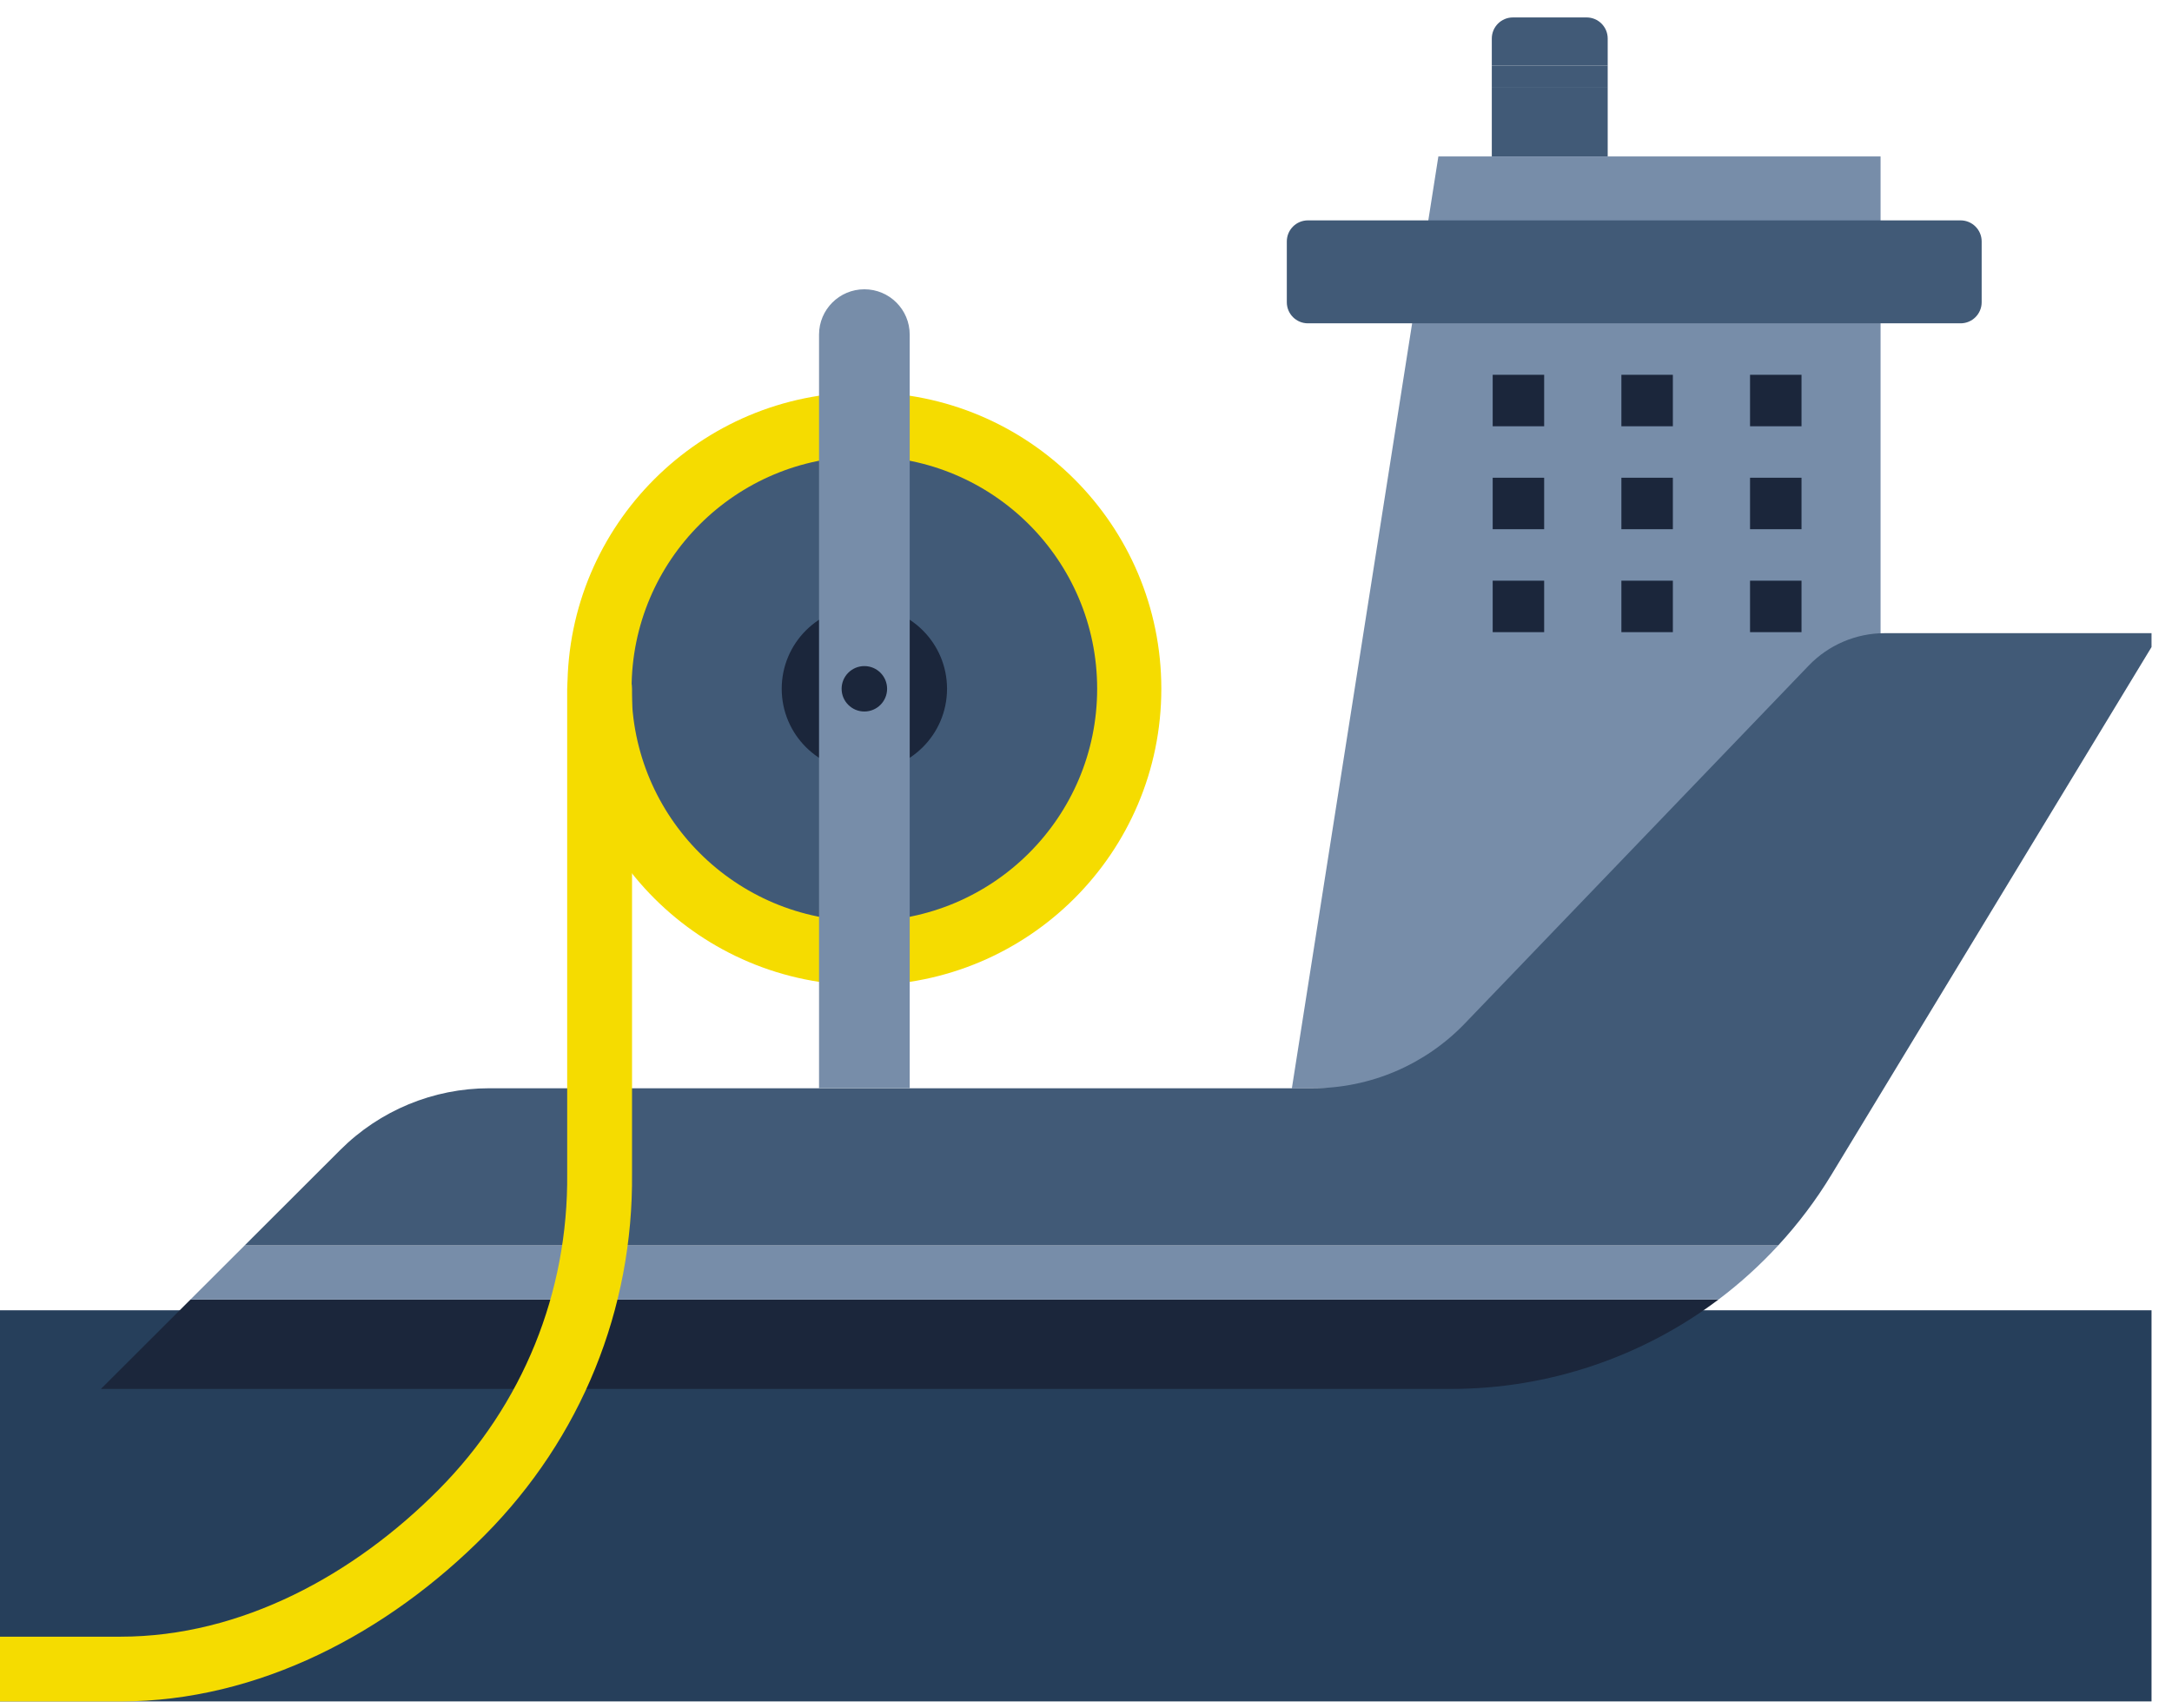 <svg width="103" height="81" viewBox="0 0 103 81" fill="none" xmlns="http://www.w3.org/2000/svg">
<path d="M40.99 46.726C48.767 46.726 55.072 40.431 55.072 32.665C55.072 24.899 48.767 18.604 40.99 18.604C33.213 18.604 26.908 24.899 26.908 32.665C26.908 40.431 33.213 46.726 40.99 46.726Z" fill="#F5DC00"/>
<path d="M40.99 43.686C47.086 43.686 52.029 38.751 52.029 32.663C52.029 26.576 47.086 21.641 40.99 21.641C34.893 21.641 29.951 26.576 29.951 32.663C29.951 38.751 34.893 43.686 40.99 43.686Z" fill="#415A77"/>
<g clip-path="url(#clip0_114_288)">
<path d="M40.99 36.578C43.155 36.578 44.91 34.826 44.91 32.664C44.91 30.502 43.155 28.75 40.99 28.75C38.825 28.75 37.07 30.502 37.07 32.664C37.07 34.826 38.825 36.578 40.99 36.578Z" fill="#1B263B"/>
<path d="M89.18 7.418H68.21L61.263 51.609H89.18V7.418Z" fill="#778DA9"/>
<path d="M102.029 62.137H0V80.687H102.029V62.137Z" fill="#263F5B"/>
<path d="M9.032 61.629L4.786 65.868H68.805C73.455 65.868 77.891 64.338 81.494 61.629H9.032Z" fill="#1B263B"/>
<path d="M9.031 61.629H81.493C82.51 60.864 83.459 60.004 84.329 59.06H11.604L9.031 61.629Z" fill="#778DA9"/>
<path d="M102.429 30.027H89.379C88.018 30.027 86.716 30.582 85.773 31.563L69.465 48.537C67.579 50.5 64.975 51.609 62.254 51.609H23.203C20.553 51.609 18.012 52.661 16.137 54.533L11.604 59.06H84.328C85.266 58.042 86.112 56.927 86.845 55.718L102.429 30.027Z" fill="#415A77"/>
<path d="M73.227 17.774H70.786V20.215H73.227V17.774Z" fill="#1B263B"/>
<path d="M73.227 22.656H70.786V25.097H73.227V22.656Z" fill="#1B263B"/>
<path d="M73.227 27.538H70.786V29.979H73.227V27.538Z" fill="#1B263B"/>
<path d="M79.33 17.774H76.889V20.215H79.33V17.774Z" fill="#1B263B"/>
<path d="M79.33 22.656H76.889V25.097H79.33V22.656Z" fill="#1B263B"/>
<path d="M79.33 27.538H76.889V29.979H79.33V27.538Z" fill="#1B263B"/>
<path d="M85.431 17.774H82.99V20.215H85.431V17.774Z" fill="#1B263B"/>
<path d="M85.431 22.656H82.99V25.097H85.431V22.656Z" fill="#1B263B"/>
<path d="M85.431 27.538H82.99V29.979H85.431V27.538Z" fill="#1B263B"/>
<path d="M92.974 10.451H62.023C61.47 10.451 61.023 10.899 61.023 11.451V14.333C61.023 14.885 61.47 15.333 62.023 15.333H92.974C93.527 15.333 93.974 14.885 93.974 14.333V11.451C93.974 10.899 93.527 10.451 92.974 10.451Z" fill="#415A77"/>
<path d="M76.24 4.122H70.744V7.417H76.24V4.122Z" fill="#415A77"/>
<path d="M75.24 0.827H71.744C71.192 0.827 70.744 1.275 70.744 1.827V3.108H76.24V1.827C76.24 1.275 75.792 0.827 75.24 0.827Z" fill="#415A77"/>
<path d="M76.24 3.108H70.744V4.123H76.24V3.108Z" fill="#415A77"/>
<path d="M43.14 51.608V15.869C43.14 14.681 42.177 13.719 40.99 13.719C39.803 13.719 38.84 14.681 38.84 15.869V51.608H43.14Z" fill="#778DA9"/>
<path d="M5.721 80.687H0V77.617H5.721C11.441 77.617 16.8 74.681 20.812 70.634C24.792 66.62 26.953 61.299 26.897 55.653V32.663C26.897 31.816 27.585 31.128 28.434 31.128C29.284 31.128 29.972 31.816 29.972 32.663V55.638C30.037 62.095 27.559 68.193 22.997 72.795C18.403 77.428 12.268 80.687 5.721 80.687Z" fill="#F5DC00"/>
<path d="M40.99 33.742C41.585 33.742 42.068 33.26 42.068 32.665C42.068 32.07 41.585 31.588 40.99 31.588C40.394 31.588 39.911 32.07 39.911 32.665C39.911 33.26 40.394 33.742 40.99 33.742Z" fill="#1B263B"/>
</g>
<defs>
<clipPath id="clip0_114_288">
<rect width="102.029" height="80" fill="white" transform="translate(0 0.688)"/>
</clipPath>
</defs>
</svg>
